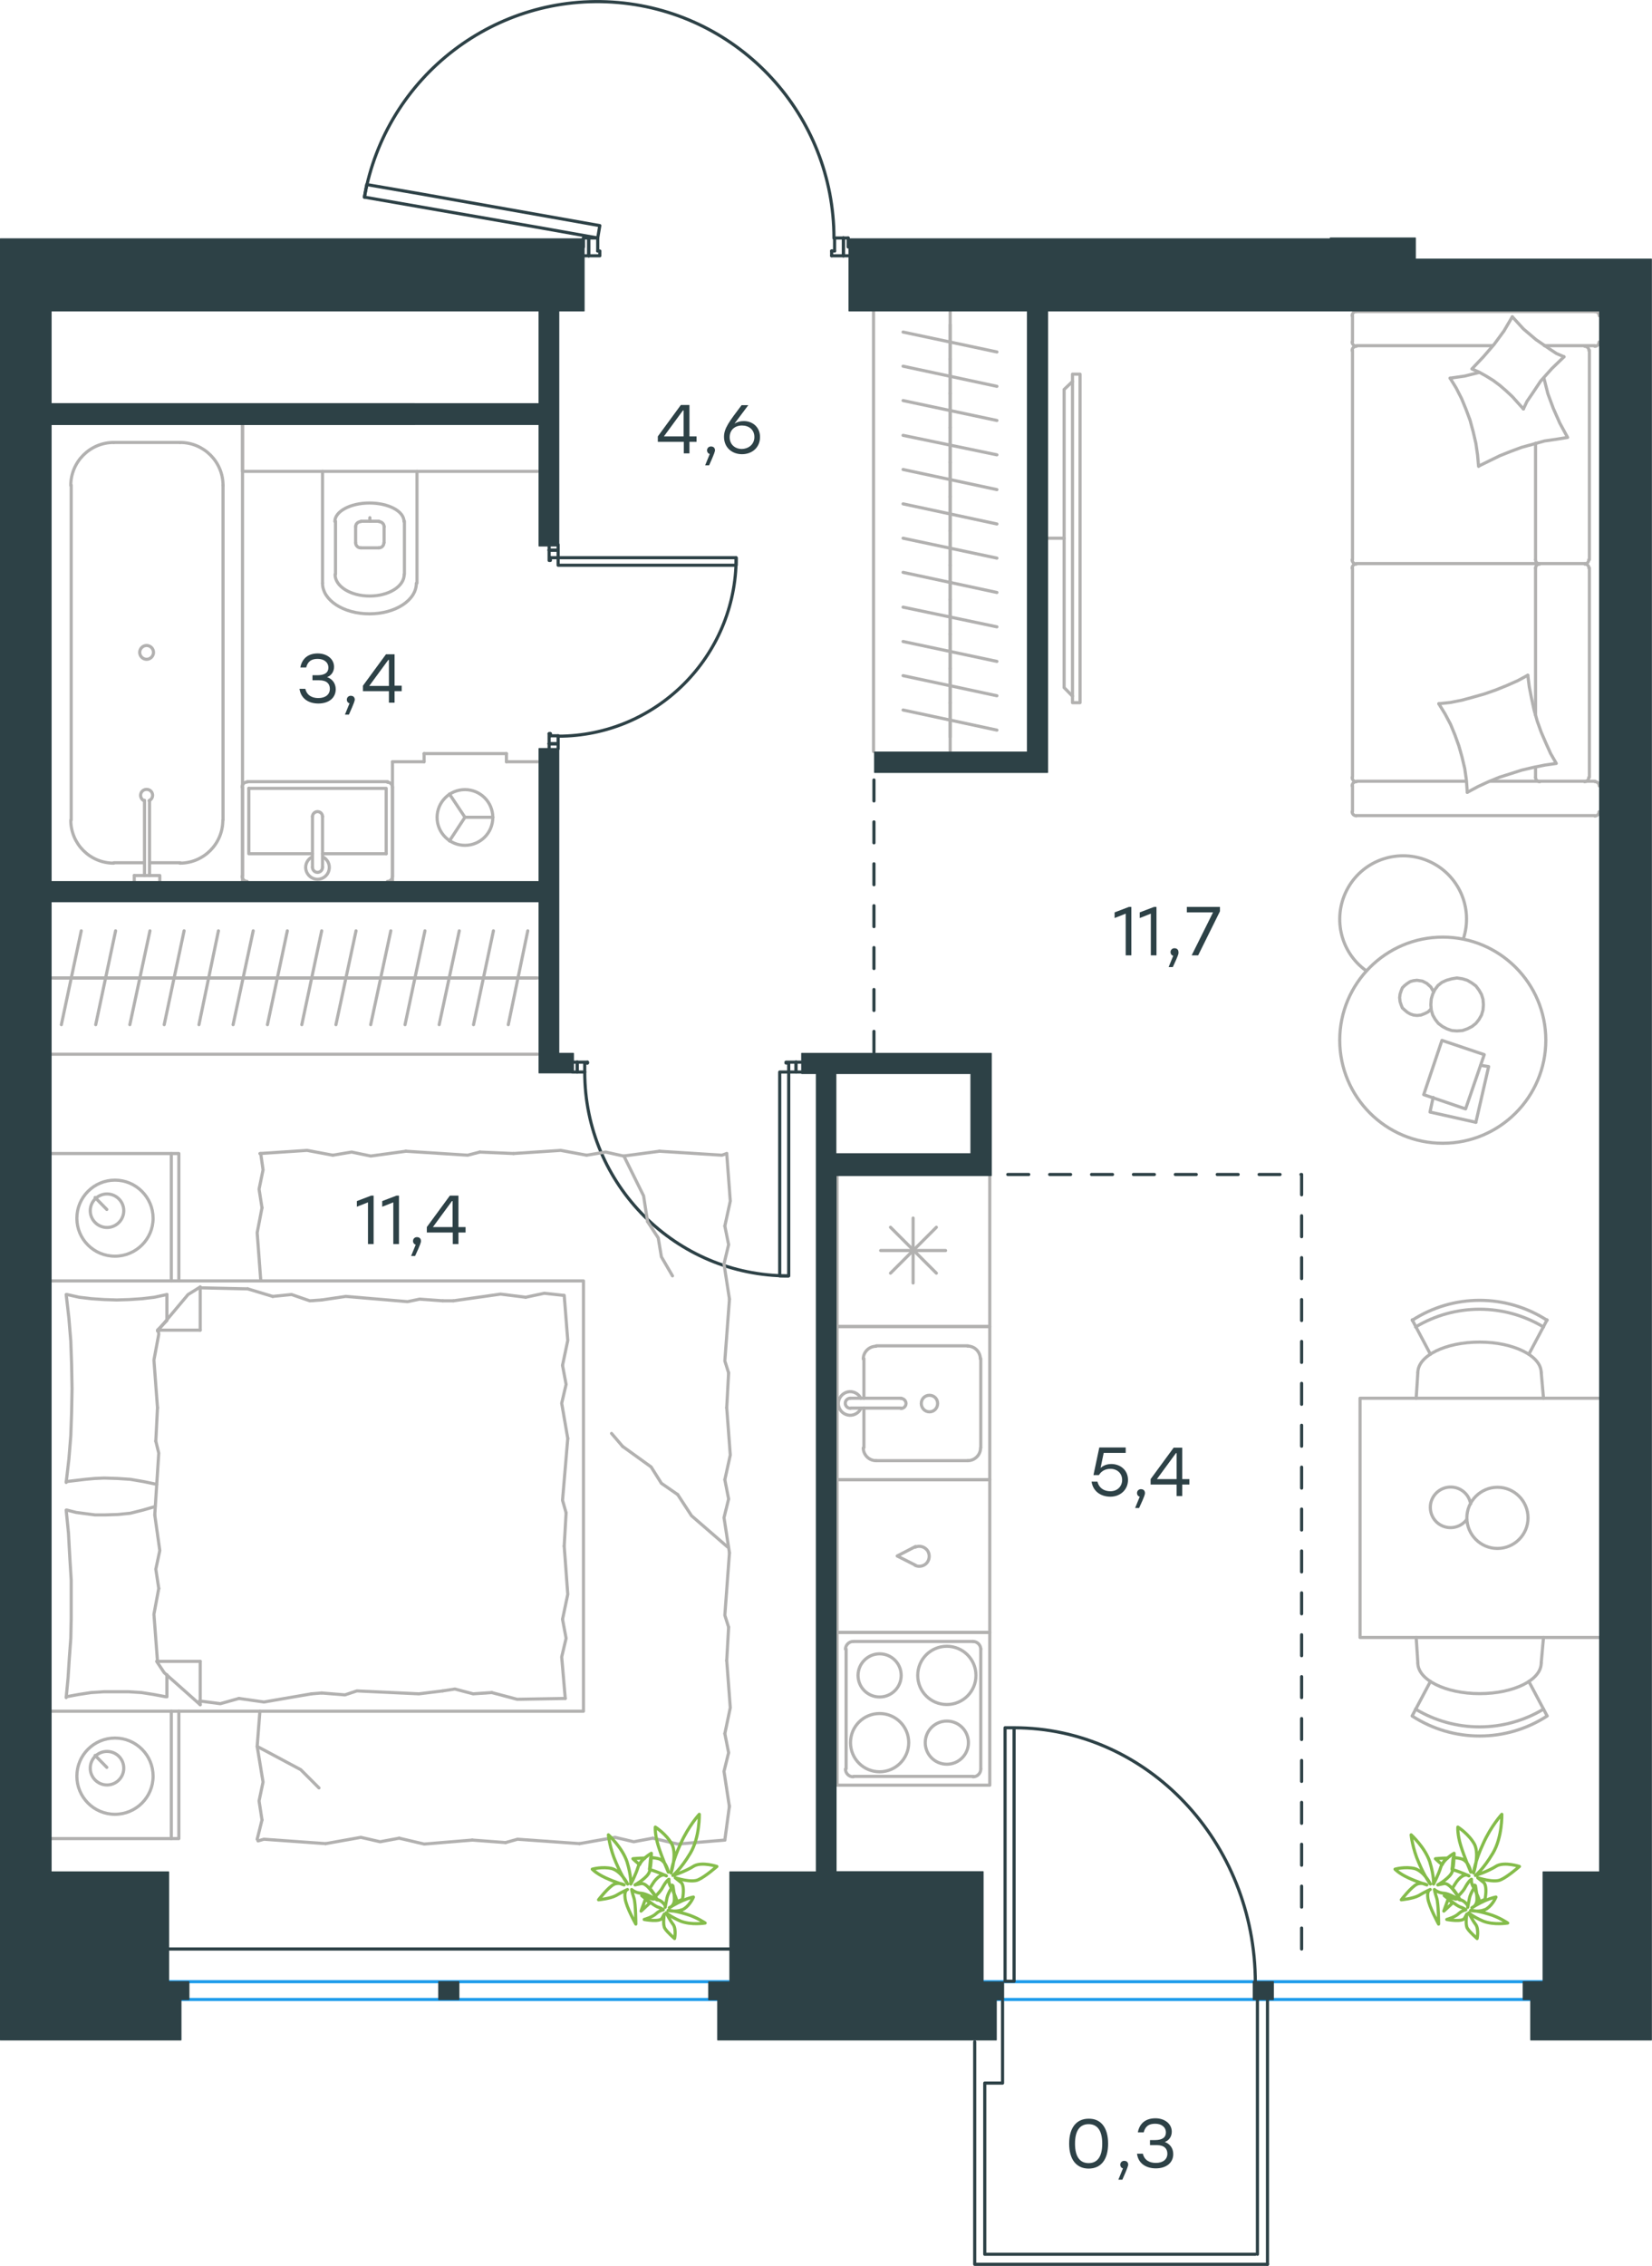 <?xml version="1.0" encoding="utf-8"?>
<!-- Generator: Adobe Illustrator 26.5.0, SVG Export Plug-In . SVG Version: 6.00 Build 0)  -->
<svg version="1.1" id="Слой_1" xmlns="http://www.w3.org/2000/svg" xmlns:xlink="http://www.w3.org/1999/xlink" x="0px" y="0px"
	 viewBox="0 0 788.8 1081.5" style="enable-background:new 0 0 788.8 1081.5;" xml:space="preserve">
<style type="text/css">
	.st0{fill:none;stroke:#2D4146;stroke-width:1.5;stroke-linecap:round;stroke-linejoin:round;stroke-miterlimit:22.926;}
	.st1{fill:none;stroke:#B2B1B0;stroke-width:1.5;stroke-linecap:round;stroke-linejoin:round;stroke-miterlimit:10;}
	.st2{fill:none;stroke:#1D9CEB;stroke-width:1.5;stroke-linecap:round;stroke-linejoin:round;stroke-miterlimit:22.926;}
	
		.st3{fill:none;stroke:#2D4146;stroke-width:1.5;stroke-linecap:round;stroke-linejoin:round;stroke-miterlimit:22.926;stroke-dasharray:10;}
	
		.st4{fill-rule:evenodd;clip-rule:evenodd;fill:#2D4146;stroke:#2D4146;stroke-width:0.5;stroke-linecap:round;stroke-linejoin:round;stroke-miterlimit:10;}
	.st5{fill:#2D4146;}
	.st6{fill:none;stroke:#84BC4A;stroke-width:1.5;stroke-linecap:round;stroke-linejoin:round;stroke-miterlimit:22.926;}
</style>
<line class="st0" x1="275.6" y1="511.7" x2="273.3" y2="511.7"/>
<polyline class="st0" points="382.5,511.7 380.1,511.7 376.6,511.7 "/>
<line class="st0" x1="279.2" y1="511.7" x2="275.6" y2="511.7"/>
<path class="st0" d="M279.2,511.8c0,53.7,43.5,97.2,97.2,97.2"/>
<line class="st0" x1="275.6" y1="507" x2="280.5" y2="507"/>
<line class="st0" x1="380.1" y1="507" x2="382.5" y2="507"/>
<line class="st0" x1="376.6" y1="511.7" x2="376.6" y2="507.4"/>
<polyline class="st0" points="380.1,507 375.3,507 375.3,507.4 376.6,507.4 "/>
<line class="st0" x1="279.2" y1="507.4" x2="280.5" y2="507.4"/>
<line class="st0" x1="273.3" y1="507" x2="275.6" y2="507"/>
<line class="st0" x1="279.2" y1="511.7" x2="279.2" y2="507.4"/>
<line class="st0" x1="280.5" y1="507.4" x2="280.5" y2="507"/>
<line class="st0" x1="380.1" y1="511.7" x2="380.1" y2="507"/>
<line class="st0" x1="275.6" y1="511.7" x2="275.6" y2="507"/>
<line class="st0" x1="380.1" y1="511.7" x2="380.1" y2="507"/>
<line class="st0" x1="275.6" y1="511.7" x2="275.6" y2="507"/>
<polygon class="st0" points="376.6,609 372.3,609 372.3,582.4 372.3,511.7 376.6,511.7 376.6,538.5 "/>
<line class="st0" x1="266.5" y1="355" x2="266.5" y2="357.4"/>
<polyline class="st0" points="266.5,260 266.5,262.6 266.5,266.2 "/>
<line class="st0" x1="266.5" y1="351.2" x2="266.5" y2="355"/>
<path class="st0" d="M266.4,351.4c47,0,85.1-38.1,85.1-85.1"/>
<line class="st0" x1="262.2" y1="355" x2="262.2" y2="350.2"/>
<line class="st0" x1="262.2" y1="262.6" x2="262.2" y2="260"/>
<line class="st0" x1="266.5" y1="266.2" x2="262.8" y2="266.2"/>
<polyline class="st0" points="262.2,262.6 262.2,267.5 262.8,267.5 262.8,266.2 "/>
<line class="st0" x1="262.8" y1="351.2" x2="262.8" y2="350.2"/>
<line class="st0" x1="262.2" y1="357.4" x2="262.2" y2="355"/>
<line class="st0" x1="266.5" y1="351.2" x2="262.8" y2="351.2"/>
<line class="st0" x1="262.8" y1="350.2" x2="262.2" y2="350.2"/>
<line class="st0" x1="266.5" y1="262.6" x2="262.2" y2="262.6"/>
<line class="st0" x1="266.5" y1="355" x2="262.2" y2="355"/>
<line class="st0" x1="266.5" y1="262.6" x2="262.2" y2="262.6"/>
<line class="st0" x1="266.5" y1="355" x2="262.2" y2="355"/>
<polygon class="st0" points="351.5,266.2 351.5,269.8 324.9,269.8 266.5,269.8 266.5,266.2 293.2,266.2 "/>
<line class="st0" x1="402.7" y1="113.6" x2="405" y2="113.6"/>
<polyline class="st0" points="278.6,113.6 281.1,113.6 285.4,113.6 "/>
<line class="st0" x1="398.5" y1="113.6" x2="402.7" y2="113.6"/>
<path class="st0" d="M398.2,113.7c0-58.6-44.7-107.4-103.1-112.5C236.8-3.9,184.2,36.4,174,94.1"/>
<line class="st0" x1="402.7" y1="122.1" x2="397.1" y2="122.1"/>
<line class="st0" x1="281.1" y1="122.1" x2="278.6" y2="122.1"/>
<line class="st0" x1="285.4" y1="113.6" x2="285.4" y2="119.8"/>
<polyline class="st0" points="281.1,122.1 286.4,122.1 286.4,119.8 285.4,119.8 "/>
<polyline class="st0" points="278.6,113.6 278.6,114.2 278.6,117.9 "/>
<line class="st0" x1="398.5" y1="119.8" x2="397.1" y2="119.8"/>
<line class="st0" x1="405" y1="122.1" x2="402.7" y2="122.1"/>
<polyline class="st0" points="405,113.6 405,114.2 405,117.9 "/>
<line class="st0" x1="398.5" y1="113.6" x2="398.5" y2="119.8"/>
<line class="st0" x1="397.1" y1="119.8" x2="397.1" y2="122.1"/>
<line class="st0" x1="281.1" y1="113.6" x2="281.1" y2="122.1"/>
<line class="st0" x1="402.7" y1="113.6" x2="402.7" y2="122.1"/>
<line class="st0" x1="281.1" y1="113.6" x2="281.1" y2="122.1"/>
<line class="st0" x1="402.7" y1="113.6" x2="402.7" y2="122.1"/>
<polygon class="st0" points="174,94.1 175.1,88.1 201.2,92.6 286.4,107.7 285.4,113.6 259,108.9 "/>
<line class="st1" x1="95.6" y1="614.7" x2="118.3" y2="615.2"/>
<polyline class="st1" points="297.9,551.8 307.3,570.8 309.2,583.1 "/>
<polyline class="st1" points="309.2,583.1 314.3,590.9 315.8,599.9 321.1,609 "/>
<polyline class="st1" points="122.8,833.6 143.6,844.7 152.3,853.4 "/>
<polyline class="st1" points="347.4,738.4 330.2,723.5 323.6,713.4 "/>
<line class="st1" x1="297.3" y1="690.4" x2="292" y2="684.2"/>
<polyline class="st1" points="323.6,713.4 315.8,708 310.9,700.2 297.3,690.4 "/>
<line class="st1" x1="122.8" y1="877.9" x2="125.1" y2="868.7"/>
<line class="st1" x1="122.8" y1="833.6" x2="124.1" y2="816.8"/>
<polyline class="st1" points="125.1,868.7 123.7,859.6 125.6,850.6 122.8,833.6 "/>
<polyline class="st1" points="225.5,878.3 202.5,880.2 190.6,877.4 "/>
<polyline class="st1" points="155.5,880 126,877.9 123.2,878.7 "/>
<polyline class="st1" points="190.6,877.4 181.5,879.1 172.3,877 155.5,880 "/>
<polyline class="st1" points="346.1,878.3 323.6,880.2 311.7,877.4 "/>
<polyline class="st1" points="276.7,880 247.1,877.9 241.4,879.5 "/>
<polyline class="st1" points="311.7,877.4 302.6,879.1 293.7,877 276.7,880 "/>
<line class="st1" x1="241.4" y1="879.5" x2="225.5" y2="878.3"/>
<polyline class="st1" points="347,792.6 348.7,815.1 346.1,827.5 "/>
<polyline class="st1" points="346.1,827.5 347.9,836.6 345.7,845.5 348.3,862.5 "/>
<line class="st1" x1="348.3" y1="861.9" x2="346.1" y2="878.3"/>
<polyline class="st1" points="347,671.9 348.7,694.5 346.1,706.3 "/>
<polyline class="st1" points="348.3,741.2 346.1,771 347.9,776.7 "/>
<polyline class="st1" points="346.1,706.3 347.9,715.5 345.7,724.4 348.3,741.2 "/>
<line class="st1" x1="347.9" y1="776.7" x2="347" y2="792.6"/>
<polyline class="st1" points="347,550.6 348.7,573.3 346.1,585.2 "/>
<polyline class="st1" points="348.3,620.1 346.1,649.6 347.9,655.3 "/>
<polyline class="st1" points="346.1,585.2 347.9,594.1 345.7,603.3 348.3,620.1 "/>
<line class="st1" x1="347.9" y1="655.3" x2="347" y2="671.9"/>
<polyline class="st1" points="245.2,550.6 267.7,549.1 280.1,551.4 "/>
<polyline class="st1" points="314.9,549.5 344.7,551.4 347,550.6 "/>
<polyline class="st1" points="280.1,551.4 289.2,549.9 297.7,551.8 314.9,549.5 "/>
<polyline class="st1" points="124.1,550.6 146.6,549.1 158.9,551.4 "/>
<polyline class="st1" points="193.8,549.5 223.3,551.4 229.1,549.9 "/>
<polyline class="st1" points="158.9,551.4 167.9,549.9 177,551.8 193.8,549.5 "/>
<line class="st1" x1="229.1" y1="549.9" x2="245.2" y2="550.6"/>
<polyline class="st1" points="124.5,611.1 122.8,588.4 125.1,576.5 "/>
<polyline class="st1" points="125.1,576.5 123.7,567.6 125.6,558.4 124.5,550.6 "/>
<polyline class="st1" points="75.2,671.9 73.5,649.2 75.8,636.9 75.6,634.9 "/>
<polyline class="st1" points="75.2,793 73.5,770.5 75.8,758.2 "/>
<polyline class="st1" points="73.9,723.1 75.8,693.6 74.4,687.9 "/>
<polyline class="st1" points="75.8,758.2 74.4,749 76.3,740.1 73.9,723.1 "/>
<line class="st1" x1="74.4" y1="687.9" x2="75.2" y2="671.9"/>
<polyline class="st1" points="79.7,617.9 73.7,619.2 67.8,619.9 61.8,620.3 55.8,620.5 49.7,620.3 43.7,619.9 37.8,619.2 32,617.9 
	"/>
<polyline class="st1" points="31.6,617.9 32.9,629.2 33.8,640.2 34.2,651.5 34.4,662.8 34.2,674 33.8,685.3 32.9,696.4 31.6,707.6 
	"/>
<polyline class="st1" points="148.7,808.5 126,812.4 114.1,810.7 "/>
<polyline class="st1" points="114.1,810.7 105.2,813.2 96,812 95.2,812 "/>
<line class="st1" x1="153.6" y1="808.1" x2="148.7" y2="808.5"/>
<polyline class="st1" points="211.4,807.1 200,808.5 170.4,807.1 164.7,809 153.6,808.1 "/>
<polyline class="st1" points="269.9,810.7 246.9,811.1 234.8,807.9 "/>
<polyline class="st1" points="234.8,807.9 225.9,808.5 217.2,806.2 211.4,807.1 "/>
<polyline class="st1" points="216.5,620.9 239,617.7 251,619.2 "/>
<polyline class="st1" points="251,619.2 259.9,617.3 269,618.3 "/>
<line class="st1" x1="211.4" y1="620.9" x2="216.5" y2="620.9"/>
<polyline class="st1" points="153.6,620.5 165.1,618.8 194.6,621.3 200.4,620.1 211.4,620.9 "/>
<line class="st1" x1="118.3" y1="615.2" x2="130.2" y2="618.8"/>
<polyline class="st1" points="130.2,618.8 139.2,617.9 147.9,620.9 153.6,620.5 "/>
<polyline class="st1" points="31.6,707.2 40.8,706.1 45.2,705.7 49.7,705.5 56.1,705.7 62.2,706.1 68.6,707.2 74.8,708.5 "/>
<polyline class="st1" points="31.6,809.9 37.6,808.8 43.5,807.9 49.5,807.5 55.4,807.5 61.4,807.5 67.6,807.9 73.3,808.8 
	79.2,809.9 "/>
<polyline class="st1" points="74.1,719.1 68.2,720.8 62.2,722.3 56.3,722.9 50.1,723.1 45.4,723.1 40.8,722.5 36.3,721.9 32,720.8 
	"/>
<polyline class="st1" points="31.6,720.8 32.7,731.8 33.3,742.9 34,754.2 34,765.4 34,772.6 33.8,782 33.1,791.5 32.5,800.9 
	31.6,810.3 "/>
<polyline class="st1" points="269.4,738 271.1,761 268.6,772.9 "/>
<polyline class="st1" points="268.6,772.9 270.3,782 268.2,790.9 269.9,810.7 "/>
<polyline class="st1" points="269.4,618.3 271.1,639.8 268.6,651.7 "/>
<polyline class="st1" points="271.1,686.6 268.6,716.1 270.3,722.1 "/>
<polyline class="st1" points="268.6,651.7 270.3,660.8 268.2,669.8 271.1,686.6 "/>
<line class="st1" x1="270.3" y1="722.1" x2="269.4" y2="738"/>
<line class="st1" x1="95.6" y1="813.7" x2="95.6" y2="793"/>
<polyline class="st1" points="75.2,635.3 89.8,617.9 95.6,614.3 "/>
<line class="st1" x1="75.2" y1="793" x2="95.6" y2="793"/>
<line class="st1" x1="79.7" y1="617.9" x2="79.7" y2="630"/>
<polyline class="st1" points="95.6,813.7 78.4,798.4 74.8,793 "/>
<line class="st1" x1="95.6" y1="614.3" x2="95.6" y2="634.9"/>
<polyline class="st1" points="79.7,630.3 75.2,634.9 95.6,634.9 "/>
<line class="st1" x1="79.7" y1="799.4" x2="79.7" y2="809.9"/>
<line class="st1" x1="51" y1="577.3" x2="45.4" y2="571.6"/>
<path class="st1" d="M51.1,569.9c-4.4,0-8,3.6-8,8c0,4.4,3.6,8,8,8c4.4,0,8-3.6,8-8C59.1,573.5,55.5,569.9,51.1,569.9"/>
<path class="st1" d="M54.9,563.3c-10,0-18.2,8.1-18.2,18.2c0,10,8.1,18.1,18.2,18.1c10,0,18.2-8.1,18.2-18.1
	C73.1,571.5,64.9,563.3,54.9,563.3"/>
<line class="st1" x1="51" y1="843.6" x2="45.4" y2="837.9"/>
<path class="st1" d="M51.1,836c-4.4,0-8,3.5-8,8c0,4.4,3.6,8,8,8c4.4,0,8-3.6,8-8C59.1,839.5,55.5,836,51.1,836"/>
<path class="st1" d="M54.9,829.6c-10,0-18.2,8.1-18.2,18.2c0,10,8.1,18.2,18.2,18.2c10,0,18.2-8.1,18.2-18.2
	C73.1,837.7,64.9,829.6,54.9,829.6"/>
<line class="st1" x1="81.8" y1="611.4" x2="81.8" y2="550.6"/>
<line class="st1" x1="81.8" y1="877.6" x2="81.8" y2="816.8"/>
<polyline class="st1" points="24.6,550.6 85.4,550.6 85.4,611.4 "/>
<polyline class="st1" points="24.6,877.6 85.4,877.6 85.4,816.8 "/>
<polyline class="st1" points="24.6,611.4 278.6,611.4 278.6,816.8 24.6,816.8 "/>
<g>
	<line class="st1" x1="412.5" y1="648.5" x2="412.5" y2="667.4"/>
	<path class="st1" d="M443.8,666c-2.2,0-3.9,1.7-3.9,3.9c0,2.2,1.7,4,3.9,4c2.2,0,3.9-1.8,3.9-4C447.7,667.7,446,666,443.8,666"/>
	<path class="st1" d="M430.2,672.3c1.3,0,2.4-1.1,2.4-2.4c0-1.3-1.1-2.4-2.4-2.4"/>
	<line class="st1" x1="406.1" y1="667.4" x2="430.3" y2="667.4"/>
	<path class="st1" d="M406,667.4c-1.3,0-2.4,1.1-2.4,2.4c0,1.3,1.1,2.4,2.4,2.4"/>
	<line class="st1" x1="406.1" y1="672.1" x2="430.3" y2="672.1"/>
	<path class="st1" d="M411,667.4c-1.1-2.3-3.8-3.6-6.3-3c-2.5,0.6-4.4,2.9-4.4,5.5c0,2.6,1.8,4.9,4.4,5.5c2.5,0.6,5.2-0.7,6.3-3"/>
	<path class="st1" d="M418.3,642.6c-3.3,0-6.1,2.7-6.1,6.1"/>
	<path class="st1" d="M412.2,691.1c0,3.3,2.7,6.1,6.1,6.1"/>
	<path class="st1" d="M468.1,648.6c0-3.3-2.7-6.1-6.1-6.1"/>
	<path class="st1" d="M462.1,697.2c3.3,0,6.1-2.7,6.1-6.1"/>
	<line class="st1" x1="418.4" y1="642.4" x2="462.2" y2="642.4"/>
	<line class="st1" x1="468.3" y1="648.5" x2="468.3" y2="691"/>
	<line class="st1" x1="462.2" y1="697.2" x2="418.4" y2="697.2"/>
	<line class="st1" x1="412.5" y1="691" x2="412.5" y2="672.1"/>
	<rect x="399.7" y="633.2" class="st1" width="72.9" height="73.1"/>
	<line class="st1" x1="447.1" y1="607.7" x2="425.2" y2="585.8"/>
	<line class="st1" x1="447.1" y1="585.8" x2="425.2" y2="607.7"/>
	<line class="st1" x1="436" y1="612.4" x2="436" y2="581.4"/>
	<line class="st1" x1="451.5" y1="596.9" x2="420.5" y2="596.9"/>
	<line class="st1" x1="399.7" y1="633.2" x2="399.7" y2="560.3"/>
	<polyline class="st1" points="470,560.3 472.6,560.3 472.6,633.2 399.7,633.2 	"/>
	<path class="st1" d="M438.2,799.7c0,7.7,6.2,13.9,13.9,13.9c7.7,0,13.9-6.2,13.9-13.9c0-7.7-6.2-13.9-13.9-13.9
		C444.4,785.8,438.2,792,438.2,799.7"/>
	<path class="st1" d="M409.7,799.7c0,5.7,4.6,10.3,10.3,10.3c5.7,0,10.3-4.6,10.3-10.3c0-5.7-4.6-10.3-10.3-10.3
		C414.3,789.4,409.7,794.1,409.7,799.7"/>
	<path class="st1" d="M406.1,831.8c0,7.7,6.2,13.9,13.9,13.9c7.7,0,13.9-6.3,13.9-13.9c0-7.7-6.2-13.9-13.9-13.9
		C412.3,817.9,406.1,824.1,406.1,831.8"/>
	<path class="st1" d="M441.8,831.8c0,5.7,4.6,10.3,10.3,10.3c5.7,0,10.3-4.6,10.3-10.3c0-5.7-4.6-10.3-10.3-10.3
		C446.4,821.5,441.8,826.1,441.8,831.8"/>
	<path class="st1" d="M407.4,783.5c-2,0-3.7,1.7-3.7,3.7"/>
	<path class="st1" d="M468.3,787.2c0-2-1.7-3.7-3.7-3.7"/>
	<path class="st1" d="M403.7,844.4c0,2.1,1.7,3.7,3.7,3.7"/>
	<path class="st1" d="M464.6,848.1c2.1,0,3.7-1.7,3.7-3.7"/>
	<line class="st1" x1="407.6" y1="783.5" x2="464.7" y2="783.5"/>
	<line class="st1" x1="404" y1="844.3" x2="404" y2="787.1"/>
	<line class="st1" x1="464.7" y1="847.9" x2="407.6" y2="847.9"/>
	<line class="st1" x1="468.3" y1="787.1" x2="468.3" y2="844.3"/>
	<rect x="399.7" y="779.2" class="st1" width="72.9" height="72.9"/>
	<path class="st1" d="M437,747.2c2,0.9,4.4,0.3,5.7-1.4c1.3-1.7,1.3-4.2,0-5.9c-1.4-1.7-3.7-2.3-5.7-1.4"/>
	<polyline class="st1" points="437.1,738.2 428.4,742.7 437.1,747.1 	"/>
	<rect x="399.7" y="706.3" class="st1" width="72.9" height="72.9"/>
</g>
<path class="st1" d="M737,633.4c-18.8-11.3-42.3-11.3-61.1,0"/>
<path class="st1" d="M738.7,630.2c-19.6-12.7-44.8-12.7-64.4,0"/>
<line class="st1" x1="730" y1="646.4" x2="738.7" y2="630"/>
<line class="st1" x1="683" y1="646.4" x2="674.3" y2="630"/>
<line class="st1" x1="677" y1="655.1" x2="676.2" y2="667.4"/>
<line class="st1" x1="735.9" y1="655.1" x2="737" y2="667.4"/>
<path class="st1" d="M735.9,655.2c0-8-13.2-14.6-29.4-14.6c-16.3,0-29.5,6.5-29.5,14.6"/>
<path class="st1" d="M675.9,815.8c18.8,11.3,42.3,11.3,61.1,0"/>
<path class="st1" d="M674.3,819.1c19.6,12.7,44.8,12.7,64.4,0"/>
<line class="st1" x1="730" y1="802.6" x2="738.7" y2="819"/>
<line class="st1" x1="683" y1="802.6" x2="674.3" y2="819"/>
<line class="st1" x1="677" y1="793.7" x2="676.2" y2="781.6"/>
<line class="st1" x1="735.9" y1="793.7" x2="737" y2="781.6"/>
<path class="st1" d="M677,793.8c0,8,13.2,14.6,29.5,14.6c16.3,0,29.4-6.5,29.4-14.6"/>
<path class="st1" d="M702.2,717.8c-0.8-4.6-4.7-7.9-9.3-8c-4.6-0.1-8.6,3-9.7,7.5c-1,4.5,1.2,9.1,5.4,11c4.2,1.9,9.1,0.6,11.8-3.1"
	/>
<path class="st1" d="M700.4,724.5c0,8,6.5,14.6,14.6,14.6c8,0,14.6-6.5,14.6-14.6c0-8-6.5-14.6-14.6-14.6
	C707,709.9,700.4,716.5,700.4,724.5"/>
<polyline class="st1" points="763.6,781.6 649.4,781.6 649.4,667.4 763.6,667.4 "/>
<line class="st1" x1="25.9" y1="466.8" x2="42.3" y2="466.8"/>
<line class="st1" x1="38.8" y1="444.3" x2="29.3" y2="489.1"/>
<line class="st1" x1="42.3" y1="466.8" x2="58.6" y2="466.8"/>
<line class="st1" x1="55.2" y1="444.3" x2="45.7" y2="489.1"/>
<line class="st1" x1="58.6" y1="466.8" x2="75" y2="466.8"/>
<line class="st1" x1="71.6" y1="444.3" x2="62" y2="489.1"/>
<line class="st1" x1="75" y1="466.8" x2="91.4" y2="466.8"/>
<line class="st1" x1="87.9" y1="444.3" x2="78.4" y2="489.1"/>
<line class="st1" x1="91.4" y1="466.8" x2="107.9" y2="466.8"/>
<line class="st1" x1="104.3" y1="444.3" x2="95" y2="489.1"/>
<line class="st1" x1="107.9" y1="466.8" x2="124.3" y2="466.8"/>
<line class="st1" x1="120.9" y1="444.3" x2="111.3" y2="489.1"/>
<line class="st1" x1="124.3" y1="466.8" x2="140.7" y2="466.8"/>
<line class="st1" x1="137.2" y1="444.3" x2="127.7" y2="489.1"/>
<line class="st1" x1="140.7" y1="466.8" x2="157" y2="466.8"/>
<line class="st1" x1="153.6" y1="444.3" x2="144.1" y2="489.1"/>
<line class="st1" x1="24.6" y1="466.8" x2="256.7" y2="466.8"/>
<line class="st1" x1="157" y1="466.8" x2="173.6" y2="466.8"/>
<line class="st1" x1="170" y1="444.3" x2="160.4" y2="489.1"/>
<line class="st1" x1="173.6" y1="466.8" x2="190" y2="466.8"/>
<line class="st1" x1="186.6" y1="444.3" x2="177" y2="489.1"/>
<line class="st1" x1="190" y1="466.8" x2="206.3" y2="466.8"/>
<line class="st1" x1="202.9" y1="444.3" x2="193.4" y2="489.1"/>
<line class="st1" x1="206.3" y1="466.8" x2="222.7" y2="466.8"/>
<line class="st1" x1="219.3" y1="444.3" x2="209.7" y2="489.1"/>
<line class="st1" x1="222.7" y1="466.8" x2="239" y2="466.8"/>
<line class="st1" x1="235.6" y1="444.3" x2="226.1" y2="489.1"/>
<line class="st1" x1="239" y1="466.8" x2="255.6" y2="466.8"/>
<line class="st1" x1="252" y1="444.3" x2="242.7" y2="489.1"/>
<line class="st1" x1="256.7" y1="503.2" x2="24.6" y2="503.2"/>
<line class="st1" x1="154" y1="407.5" x2="184.4" y2="407.5"/>
<polyline class="st1" points="149.2,407.5 118.8,407.5 118.8,376.3 "/>
<polyline class="st1" points="118.8,376.3 184.4,376.3 184.4,407.5 "/>
<path class="st1" d="M187.4,375.8c0-1.4-1.1-2.4-2.4-2.4"/>
<path class="st1" d="M118,373.3c-1.4,0-2.4,1.1-2.4,2.4"/>
<path class="st1" d="M185,420.7c1.3,0,2.4-1.1,2.4-2.4"/>
<path class="st1" d="M115.6,418.3c0,1.3,1.1,2.4,2.4,2.4"/>
<path class="st1" d="M154,389.8c0-1.4-1.1-2.4-2.4-2.4c-1.3,0-2.4,1.1-2.4,2.4"/>
<line class="st1" x1="154" y1="413.9" x2="154" y2="389.7"/>
<path class="st1" d="M149.2,414c0,1.3,1.1,2.4,2.4,2.4c1.3,0,2.4-1.1,2.4-2.4"/>
<line class="st1" x1="149.2" y1="413.9" x2="149.2" y2="389.7"/>
<path class="st1" d="M149.1,409c-2.3,1.1-3.6,3.7-3,6.3c0.6,2.5,2.9,4.4,5.5,4.4s4.9-1.8,5.5-4.4c0.6-2.6-0.7-5.2-3-6.3"/>
<line class="st1" x1="187.4" y1="418.2" x2="187.4" y2="375.7"/>
<line class="st1" x1="185.1" y1="373.1" x2="118.1" y2="373.1"/>
<line class="st1" x1="115.8" y1="375.7" x2="115.8" y2="418.2"/>
<line class="st1" x1="202.5" y1="363.6" x2="202.5" y2="359.7"/>
<line class="st1" x1="241.8" y1="363.6" x2="241.8" y2="359.7"/>
<line class="st1" x1="187.4" y1="363.6" x2="202.5" y2="363.6"/>
<line class="st1" x1="256.7" y1="363.6" x2="241.8" y2="363.6"/>
<polyline class="st1" points="214.6,401.4 222,390.1 214.6,379 "/>
<line class="st1" x1="222" y1="390.1" x2="235.4" y2="390.1"/>
<path class="st1" d="M208.7,390.2c0,7.3,6,13.3,13.3,13.3c7.3,0,13.3-5.9,13.3-13.3c0-7.4-6-13.3-13.3-13.3
	C214.6,376.9,208.7,382.9,208.7,390.2"/>
<line class="st1" x1="187.4" y1="420.5" x2="187.4" y2="363.6"/>
<line class="st1" x1="202.5" y1="359.7" x2="241.8" y2="359.7"/>
<line class="st1" x1="176.6" y1="248.8" x2="176.6" y2="247.1"/>
<path class="st1" d="M169.8,259.1c0,1.3,1.1,2.4,2.4,2.4"/>
<path class="st1" d="M180.9,261.5c1.4,0,2.4-1.1,2.4-2.4"/>
<path class="st1" d="M172.2,249c-1.3,0-2.4,1.1-2.4,2.4"/>
<path class="st1" d="M183.4,251.4c0-1.3-1.1-2.4-2.4-2.4"/>
<line class="st1" x1="169.8" y1="251.3" x2="169.8" y2="259"/>
<line class="st1" x1="172.3" y1="261.5" x2="181" y2="261.5"/>
<line class="st1" x1="183.4" y1="259" x2="183.4" y2="251.3"/>
<line class="st1" x1="181" y1="248.8" x2="172.3" y2="248.8"/>
<path class="st1" d="M192.9,248.9c0-4.9-7.4-8.8-16.5-8.8s-16.5,4-16.5,8.8"/>
<line class="st1" x1="160.2" y1="274.1" x2="160.2" y2="248.8"/>
<path class="st1" d="M160,274.2c0,5.7,7.4,10.3,16.5,10.3s16.5-4.6,16.5-10.3"/>
<line class="st1" x1="193.1" y1="274.1" x2="193.1" y2="248.8"/>
<path class="st1" d="M154,278.4c0,8.1,10,14.6,22.4,14.6c12.4,0,22.4-6.5,22.4-14.6"/>
<line class="st1" x1="154" y1="278.3" x2="154" y2="225"/>
<line class="st1" x1="199.1" y1="278.3" x2="199.1" y2="225"/>
<polyline class="st1" points="115.8,201.8 115.8,225 256.7,225 "/>
<line class="st1" x1="86" y1="411.8" x2="71.4" y2="411.8"/>
<path class="st1" d="M71.2,382.2c1.2-0.6,1.9-1.9,1.6-3.2c-0.3-1.3-1.4-2.2-2.8-2.2c-1.4,0-2.5,0.9-2.8,2.2
	c-0.3,1.3,0.4,2.7,1.6,3.2"/>
<line class="st1" x1="71.4" y1="417.9" x2="71.4" y2="382"/>
<line class="st1" x1="69" y1="417.9" x2="69" y2="382"/>
<line class="st1" x1="64.1" y1="417.9" x2="64.1" y2="420.5"/>
<polyline class="st1" points="64.1,417.9 76.3,417.9 76.3,420.5 "/>
<path class="st1" d="M70,314.7c1.8,0,3.3-1.5,3.3-3.3c0-1.8-1.5-3.3-3.3-3.3c-1.8,0-3.3,1.5-3.3,3.3C66.7,313.2,68.2,314.7,70,314.7
	"/>
<path class="st1" d="M85.9,412c11.3,0,20.5-9.2,20.5-20.5"/>
<path class="st1" d="M33.8,391.5c0,11.3,9.2,20.5,20.5,20.5"/>
<path class="st1" d="M106.5,231.7c0-11.3-9.2-20.5-20.5-20.5"/>
<path class="st1" d="M54.3,211.2c-11.3,0-20.5,9.2-20.5,20.5"/>
<line class="st1" x1="54.4" y1="411.8" x2="69" y2="411.8"/>
<line class="st1" x1="106.5" y1="391.4" x2="106.5" y2="231.6"/>
<line class="st1" x1="86" y1="211.2" x2="54.4" y2="211.2"/>
<line class="st1" x1="34" y1="231.6" x2="34" y2="391.4"/>
<line class="st1" x1="115.8" y1="420.5" x2="115.8" y2="201.8"/>
<line class="st1" x1="453.7" y1="155" x2="453.7" y2="171.4"/>
<line class="st1" x1="476" y1="168" x2="431.2" y2="158.5"/>
<line class="st1" x1="453.7" y1="171.4" x2="453.7" y2="187.8"/>
<line class="st1" x1="476" y1="184.4" x2="431.2" y2="174.8"/>
<line class="st1" x1="453.7" y1="187.8" x2="453.7" y2="204.1"/>
<line class="st1" x1="476" y1="200.7" x2="431.2" y2="191.2"/>
<line class="st1" x1="453.7" y1="204.1" x2="453.7" y2="220.7"/>
<line class="st1" x1="476" y1="217.1" x2="431.2" y2="207.8"/>
<line class="st1" x1="453.7" y1="220.7" x2="453.7" y2="237.1"/>
<line class="st1" x1="476" y1="233.7" x2="431.2" y2="224.1"/>
<line class="st1" x1="453.7" y1="237.1" x2="453.7" y2="253.4"/>
<line class="st1" x1="476" y1="250.1" x2="431.2" y2="240.5"/>
<line class="st1" x1="453.7" y1="148.2" x2="453.7" y2="358.7"/>
<line class="st1" x1="453.7" y1="253.4" x2="453.7" y2="269.8"/>
<line class="st1" x1="476" y1="266.4" x2="431.2" y2="256.9"/>
<line class="st1" x1="453.7" y1="269.8" x2="453.7" y2="286.2"/>
<line class="st1" x1="476" y1="282.8" x2="431.2" y2="273.2"/>
<line class="st1" x1="453.7" y1="286.2" x2="453.7" y2="302.7"/>
<line class="st1" x1="476" y1="299.2" x2="431.2" y2="289.8"/>
<line class="st1" x1="453.7" y1="302.7" x2="453.7" y2="319.1"/>
<line class="st1" x1="476" y1="315.7" x2="431.2" y2="306.2"/>
<line class="st1" x1="453.7" y1="319.1" x2="453.7" y2="335.5"/>
<line class="st1" x1="476" y1="332.1" x2="431.2" y2="322.5"/>
<line class="st1" x1="453.7" y1="335.5" x2="453.7" y2="351.8"/>
<line class="st1" x1="476" y1="348.5" x2="431.2" y2="338.9"/>
<line class="st1" x1="417.1" y1="358.7" x2="417.1" y2="148.2"/>
<line class="st1" x1="711.5" y1="372.9" x2="761.6" y2="372.9"/>
<line class="st1" x1="733.2" y1="271.1" x2="733.2" y2="341.4"/>
<line class="st1" x1="737.4" y1="165" x2="761.6" y2="165"/>
<polyline class="st1" points="746.8,170.3 743.1,168.7 739.8,166.5 733.4,162.1 727.4,157 722.1,151.2 "/>
<polyline class="st1" points="706.2,177.8 699.4,179.5 692.4,180.5 "/>
<polyline class="st1" points="727.4,195.2 729.1,191.6 731.3,188.4 735.7,181.8 741,175.9 746.8,170.3 "/>
<polyline class="st1" points="700.6,378.2 705.8,375.4 710.8,373.1 715.9,371 721.3,369.3 726.6,367.6 732.1,366.3 737.6,365.2 
	743.1,364.4 740.4,359.7 738.1,354.6 735.9,349.5 734,344.2 732.5,338.9 731.3,333.4 730.2,327.8 729.5,322.3 "/>
<polyline class="st1" points="692.4,180.5 695.3,185.2 697.9,190.3 700,195.4 701.9,200.5 703.4,206 704.7,211.6 705.5,217.1 
	706,222.6 "/>
<polyline class="st1" points="706.2,222.4 711.3,219.9 716.2,217.5 721.5,215.4 726.6,213.5 732.1,212 737.4,210.5 742.9,209.7 
	748.5,208.8 744.8,202 741.7,195 739.1,188 737.2,180.5 "/>
<polyline class="st1" points="687,335.9 690,340.8 692.6,345.7 694.7,350.8 696.6,356.1 698.1,361.4 699.4,366.9 700.2,372.5 
	700.6,378.2 "/>
<polyline class="st1" points="722.1,151.2 718.1,158 713.4,164.4 708.3,170.3 702.8,176.1 706.2,177.6 709.6,179.5 713,181.6 
	716.2,184 719.1,186.5 722.1,189.3 724.7,192.2 727.4,195.2 "/>
<polyline class="st1" points="729.5,322.3 724.7,324.9 719.5,327.2 714.3,329.3 708.9,331.2 703.6,332.7 698.1,334.2 692.6,335.3 
	687,335.9 "/>
<path class="st1" d="M733.2,267.2c0,1.1,0.9,2,2,2"/>
<line class="st1" x1="733.2" y1="267.1" x2="733.2" y2="211.6"/>
<path class="st1" d="M733.2,371.1c0,1.1,0.9,2,2,2"/>
<path class="st1" d="M735.2,269.2c-1.1,0-2,0.9-2,2"/>
<line class="st1" x1="733.2" y1="366.1" x2="733.2" y2="371"/>
<path class="st1" d="M758.7,167.3c0-1.1-0.9-2-2-2"/>
<path class="st1" d="M647.6,165.3c-1.1,0-2,0.9-2,2"/>
<path class="st1" d="M756.6,269.2c1.1,0,2-0.9,2-2"/>
<path class="st1" d="M645.6,267.2c0,1.1,0.9,2,2,2"/>
<line class="st1" x1="758.9" y1="267.1" x2="758.9" y2="167.2"/>
<line class="st1" x1="645.8" y1="167.2" x2="645.8" y2="267.1"/>
<path class="st1" d="M756.6,373.1c1.1,0,2-0.9,2-2"/>
<path class="st1" d="M645.6,371.1c0,1.1,0.9,2,2,2"/>
<path class="st1" d="M763.6,375.1c0-1.1-0.9-2-2-2"/>
<path class="st1" d="M758.7,271.2c0-1.1-0.9-2-2-2"/>
<path class="st1" d="M647.6,269.2c-1.1,0-2,0.9-2,2"/>
<path class="st1" d="M647.6,148.7c-1.1,0-2,0.9-2,2"/>
<path class="st1" d="M645.6,163.2c0,1.1,0.9,2,2,2"/>
<path class="st1" d="M763.6,150.7c0-1.1-0.9-2-2-2"/>
<path class="st1" d="M761.5,165.3c1.1,0,2-0.9,2-2"/>
<path class="st1" d="M761.5,389.5c1.1,0,2-0.9,2-2"/>
<path class="st1" d="M647.6,373.1c-1.1,0-2,0.9-2,2"/>
<path class="st1" d="M645.6,387.4c0,1.1,0.9,2,2,2"/>
<line class="st1" x1="758.9" y1="271.1" x2="758.9" y2="371"/>
<line class="st1" x1="647.7" y1="269" x2="756.8" y2="269"/>
<line class="st1" x1="645.8" y1="371" x2="645.8" y2="271.1"/>
<line class="st1" x1="761.6" y1="148.7" x2="647.7" y2="148.7"/>
<line class="st1" x1="645.8" y1="150.6" x2="645.8" y2="163.1"/>
<line class="st1" x1="647.7" y1="165" x2="712.7" y2="165"/>
<line class="st1" x1="700" y1="372.9" x2="647.7" y2="372.9"/>
<line class="st1" x1="645.8" y1="375" x2="645.8" y2="387.3"/>
<line class="st1" x1="647.7" y1="389.3" x2="761.6" y2="389.3"/>
<line class="st1" x1="508.1" y1="256.9" x2="499.8" y2="256.9"/>
<polyline class="st1" points="512.1,332.3 508.1,328.2 508.1,185.9 512.1,182.1 "/>
<rect x="512.1" y="178.6" class="st1" width="3.6" height="156.8"/>
<polyline class="st1" points="683.2,481.7 681.9,483 680.3,483.8 678.5,484.5 676.6,484.7 674.9,484.5 673.4,484 672,483.2 
	670.7,482.1 669.6,481.1 669,479.6 668.5,478.1 668.3,476.2 668.5,474.5 669,473 669.6,471.5 670.7,470.4 672,469.4 673.4,468.5 
	674.9,468.1 676.6,467.9 679.2,468.3 681.3,469.4 683.2,471.1 684.5,473.4 "/>
<polygon class="st1" points="683.2,479.6 683.4,482.1 684.1,484.5 685.3,486.6 686.8,488.5 688.8,490 690.9,491.1 693.2,491.9 
	695.7,492.1 698.3,491.9 700.6,491.1 702.8,490 704.7,488.5 706.2,486.6 707.4,484.5 708.1,482.1 708.3,479.6 708.1,477 
	707.4,474.7 706.2,472.6 704.7,470.6 702.8,469.2 700.6,467.9 698.3,467.2 695.7,466.8 693.2,467.2 690.7,467.9 688.5,468.9 
	686.6,470.4 685.1,472.4 684.1,474.5 683.4,476.8 "/>
<polygon class="st1" points="679.8,522.5 688.5,496.6 708.7,503.4 699.8,529.3 "/>
<polyline class="st1" points="707,508.5 710.8,509.1 704.7,535.7 "/>
<polyline class="st1" points="704.7,535.7 682.8,530.8 684.3,523.8 "/>
<path class="st1" d="M698.7,448.2c4.9-14.8-2.2-30.8-16.4-37.1c-14.2-6.3-30.9-0.9-38.6,12.6c-7.7,13.5-4,30.7,8.7,39.7"/>
<path class="st1" d="M688.9,447.3c-27.2,0-49.2,22.1-49.2,49.2c0,27.1,22,49.2,49.2,49.2c27.2,0,49.2-22.1,49.2-49.2
	C738.1,469.3,716,447.3,688.9,447.3"/>
<line class="st2" x1="737.1" y1="954.4" x2="469.6" y2="954.4"/>
<line class="st2" x1="737" y1="945.9" x2="469.6" y2="945.9"/>
<line class="st2" x1="348.1" y1="954.4" x2="80.6" y2="954.4"/>
<line class="st2" x1="348" y1="945.9" x2="80.6" y2="945.9"/>
<line class="st3" x1="417.3" y1="502.3" x2="417.3" y2="368.5"/>
<polyline class="st3" points="621.5,930.3 621.5,560.6 473.2,560.6 "/>
<path class="st4" d="M469.6,954.3h-0.2v-60.9h-70.2V561.1h64.5h9.6v-10.4v-38.3v-9.6h-9.6h-80.9v9.6h7v381.1h-41.3v60.9h-0.5v-8.4
	h-9.6v8.5h4.3v12.9v6.3h133v-6.3v-12.9h3.5v-8.5h-9.6V954.3z M463.6,512.4v38.3h-64.5v-38.3H463.6z"/>
<rect x="598.4" y="945.9" class="st4" width="9.6" height="8.5"/>
<rect x="209.5" y="945.9" class="st4" width="9.6" height="8.5"/>
<polygon class="st4" points="266.8,357.3 257.4,357.3 257.4,420.8 24.7,420.8 24.7,430.4 257.4,430.4 257.4,502.8 257.4,506.3 
	257.4,512.1 273.8,512.1 273.8,502.8 266.8,502.8 "/>
<g>
	<path class="st5" d="M332.6,210.9h-3.4v5.5h-2.7v-5.5h-12.4v-2.6l11-15h4.1v15h3.4V210.9z M326.4,208.3v-12.4h-0.3l-9.1,12.4
		L326.4,208.3z"/>
	<path class="st5" d="M338.6,222.1h-1.9l2.2-5.4c-0.8-0.2-1.3-0.9-1.3-1.7c0-1.1,0.8-1.9,1.9-1.9c0.8,0,1.9,0.4,1.9,1.9
		C341.3,215.6,341.2,216.3,338.6,222.1z"/>
	<path class="st5" d="M362.9,208.6c0,5-3.8,8.2-8.6,8.2c-4.7,0-8.6-3.1-8.6-8.3c0-4,2.4-7.2,8.4-15.1h3.2l-6.6,8.8
		c1.2-0.7,2.6-1.2,4.3-1.2C359.1,200.9,362.9,203.7,362.9,208.6z M360.2,208.6c0-3.5-2.6-5.5-5.9-5.5c-3.4,0-5.9,2.1-5.9,5.6
		c0,3.5,2.6,5.6,5.8,5.6C357.6,214.2,360.2,212,360.2,208.6z"/>
</g>
<g>
	<path class="st5" d="M540.2,432.9V456h-2.7v-19.9l-5.3,2.1v-2.7l6.8-2.6H540.2z"/>
	<path class="st5" d="M552.2,432.9V456h-2.7v-19.9l-5.3,2.1v-2.7l6.8-2.6H552.2z"/>
	<path class="st5" d="M560,461.6H558l2.2-5.4c-0.8-0.2-1.3-0.9-1.3-1.7c0-1.1,0.8-1.9,1.9-1.9c0.8,0,1.9,0.4,1.9,1.9
		C562.8,455.1,562.7,455.8,560,461.6z"/>
	<path class="st5" d="M582.5,432.9v2.1l-10.4,21H569l10.2-20.5h-12.5v-2.6H582.5z"/>
</g>
<line class="st0" x1="363.1" y1="930.3" x2="70" y2="930.3"/>
<polygon class="st4" points="675.8,123.7 675.8,118.4 675.8,113.6 635.2,113.6 635.2,114 405.4,114 405.4,118.4 405.4,148.4 
	490.6,148.4 490.6,359 417.6,359 417.6,368.7 500.2,368.7 500.2,363.8 500.2,359 500.2,148.4 503.5,148.4 675.8,148.4 763.8,148.4 
	763.8,893.5 736.8,893.5 736.8,945.9 727.3,945.9 727.3,954.4 730.9,954.4 730.9,967.4 730.9,973.7 788.5,973.7 788.5,893.5 
	788.5,438.5 788.5,427.9 788.5,200.5 788.5,191 788.5,148.4 788.5,134.4 788.5,124 788.5,123.7 "/>
<g>
	<path class="st6" d="M704.5,895.2c0,0,3.7-2.9,8.3-10.6c4.6-7.7,4.3-18.6,4.3-18.6s-5.1,5.5-8.9,14c-4,8.5-4.6,14-4.6,14
		s2.9-8.5,0.5-13.6c-2.8-5.1-8-8.3-8-8.3s-0.3,3.4,1.4,8.9c1.7,5.5,4.8,12.6,4.8,12.6s-0.9-5.1-4.3-6.3c-0.9-0.3-2.6-0.6-4.1-0.6
		c-0.3,1.7-0.3,4-0.6,5.5c0.3,0.3,0.6,0.3,0.6,0.3c3.7,1.1,7.5,2.9,7.5,2.9s-1.8-1.8-5.1,1.8c-0.9,0.9-1.8,2.6-2.8,4.1
		c0.9,1.1,2,2.8,2.8,3.7c1.7-1.7,2.9-3.2,3.4-4.3c1.8-3.2,2.9-3.7,2.9-3.7s-0.3,1.7,0.9,3.7c0.5-0.6,0.6-0.9,0.6-0.9
		s0.3,1.4,0.6,3.2c0.6,1.4,1.4,2.9,1.8,4.8c0.6-0.5,1.4-0.6,2.3-1.1l0.3-0.3c0.6-3.2,0.6-6.6-0.6-7.8l-2.9-2.3c0,0,7.8,2.6,11.1,0.9
		c3.2-1.4,8.8-6.3,8.8-6.3s-6.9-2.3-10.8-0.3C710.5,893.3,704.5,895.2,704.5,895.2z M691.1,886.9c-2.9,0-5.7,0.3-5.7,0.3
		s1.4,1.4,3.2,2.8C689.3,888.5,690,887.6,691.1,886.9z M692.3,904.7c-0.3,0.3-0.3,0.6-0.5,0.9c0.9,0.3,2.3,0.6,3.4,0.9l0.3-0.3
		C694.8,905.8,693.7,905.1,692.3,904.7z M691.4,906.7c-1.1,2.9-2,5.5-2,5.5s2-1.8,4.3-4C693,907.9,692.1,907.1,691.4,906.7z
		 M707.7,912c0,0.3,0.3,0.6,0.3,0.6h0.3c0-0.3,0.3-0.5,0.3-0.9C707.9,912,707.9,912,707.7,912z"/>
	<path class="st6" d="M684.5,899.3c0,0,0.3-3.7-1.8-10.6c-2.3-6.9-8.9-12.9-8.9-12.9s0.6,6.5,3.7,13.4c2.9,6.9,5.5,10.1,5.5,10.1
		s-2.9-6-7.5-7.4c-4.6-1.1-9.4,0.3-9.4,0.3s1.8,2,6.3,4.1c4.3,2,8.9,3.4,8.9,3.4s-2.3-1.4-4.8-0.3c-2.8,1.4-7.4,7.4-7.4,7.4
		s5.5-0.5,8.3-2c2.8-1.7,5.5-2.9,5.5-2.9s-1.7,0.3-1.1,4.3s5.1,12.2,5.1,12.2s0-9.7-0.9-12.4c-0.9-2.8-1.1-4.1-1.1-4.1
		s1.8,1.7,4.8,1.8c2.3,0.3,5.1,2,6.9,2.9c0.3,0.3,0.6,0.3,0.6,0.3c-0.9-1.7-5.1-8.5-7.8-7.8l-2.9,0.6c0,0,6-3.4,6.9-6.3
		s0.9-8.8,0.9-8.8s-5.1,2.9-6.3,6.5C686.8,895,684.5,899.3,684.5,899.3z"/>
	<path class="st6" d="M701.3,913c0,0,1.8,1.8,6.9,4c5.1,2,11.7,0.9,11.7,0.9s-4-2.8-9.2-4.3c-5.5-1.7-8.5-1.7-8.5-1.7
		s4.8,1.1,7.8-0.9c2.9-2,4.3-5.5,4.3-5.5s-2,0.3-5.2,1.7c-3.2,1.4-6.3,3.4-6.3,3.4s1.8-0.6,2.3-2.8c0.5-2-0.6-7.7-0.6-7.7
		s-2.3,3.4-2.8,5.7s-0.9,4.6-0.9,4.6s0.6-0.9-1.8-2.8c-2.6-1.8-9.4-2.8-9.4-2.8s5.5,4.6,7.5,5.4c2,0.6,2.8,1.4,2.8,1.4
		s-1.8,0.3-3.4,1.8c-1.7,1.7-5.7,2.8-5.7,2.8s7.4,1.4,8.5-0.6l1.1-2c0,0-0.9,5.1,0.3,6.9c1.1,1.8,4.6,4.8,4.6,4.8s0.9-4.3-0.6-6.6
		C702.8,916.2,701.3,913,701.3,913z"/>
</g>
<g>
	<path class="st6" d="M321.3,895.2c0,0,3.7-2.9,8.3-10.6c4.6-7.7,4.3-18.6,4.3-18.6s-5.1,5.5-8.9,14c-4,8.5-4.6,14-4.6,14
		s2.9-8.5,0.5-13.6c-2.8-5.1-8-8.3-8-8.3s-0.3,3.4,1.4,8.9c1.7,5.5,4.8,12.6,4.8,12.6s-0.9-5.1-4.3-6.3c-0.9-0.3-2.6-0.6-4.1-0.6
		c-0.3,1.7-0.3,4-0.6,5.5c0.3,0.3,0.6,0.3,0.6,0.3c3.7,1.1,7.5,2.9,7.5,2.9s-1.8-1.8-5.1,1.8c-0.9,0.9-1.8,2.6-2.8,4.1
		c0.9,1.1,2,2.8,2.8,3.7c1.7-1.7,2.9-3.2,3.4-4.3c1.8-3.2,2.9-3.7,2.9-3.7s-0.3,1.7,0.9,3.7c0.5-0.6,0.6-0.9,0.6-0.9
		s0.3,1.4,0.6,3.2c0.6,1.4,1.4,2.9,1.8,4.8c0.6-0.5,1.4-0.6,2.3-1.1l0.3-0.3c0.6-3.2,0.6-6.6-0.6-7.8l-2.9-2.3c0,0,7.8,2.6,11.1,0.9
		c3.2-1.4,8.8-6.3,8.8-6.3s-6.9-2.3-10.8-0.3C327.3,893.3,321.3,895.2,321.3,895.2z M307.9,886.9c-2.9,0-5.7,0.3-5.7,0.3
		s1.4,1.4,3.2,2.8C306.1,888.5,306.7,887.6,307.9,886.9z M309,904.7c-0.3,0.3-0.3,0.6-0.5,0.9c0.9,0.3,2.3,0.6,3.4,0.9l0.3-0.3
		C311.6,905.8,310.4,905.1,309,904.7z M308.1,906.7c-1.1,2.9-2,5.5-2,5.5s2-1.8,4.3-4C309.8,907.9,308.9,907.1,308.1,906.7z
		 M324.5,912c0,0.3,0.3,0.6,0.3,0.6h0.3c0-0.3,0.3-0.5,0.3-0.9C324.7,912,324.7,912,324.5,912z"/>
	<path class="st6" d="M301.2,899.3c0,0,0.3-3.7-1.8-10.6c-2.3-6.9-8.9-12.9-8.9-12.9s0.6,6.5,3.7,13.4c2.9,6.9,5.5,10.1,5.5,10.1
		s-2.9-6-7.5-7.4c-4.6-1.1-9.4,0.3-9.4,0.3s1.8,2,6.3,4.1c4.3,2,8.9,3.4,8.9,3.4s-2.3-1.4-4.8-0.3c-2.8,1.4-7.4,7.4-7.4,7.4
		s5.5-0.5,8.3-2c2.8-1.7,5.5-2.9,5.5-2.9s-1.7,0.3-1.1,4.3c0.5,4.1,5.1,12.2,5.1,12.2s0-9.7-0.9-12.4c-0.9-2.8-1.1-4.1-1.1-4.1
		s1.8,1.7,4.8,1.8c2.3,0.3,5.1,2,6.9,2.9c0.3,0.3,0.6,0.3,0.6,0.3c-0.9-1.7-5.1-8.5-7.8-7.8l-2.9,0.6c0,0,6-3.4,6.9-6.3
		c0.9-2.8,0.9-8.8,0.9-8.8s-5.1,2.9-6.3,6.5C303.5,895,301.2,899.3,301.2,899.3z"/>
	<path class="st6" d="M318.1,913c0,0,1.8,1.8,6.9,4c5.1,2,11.7,0.9,11.7,0.9s-4-2.8-9.2-4.3c-5.5-1.7-8.5-1.7-8.5-1.7
		s4.8,1.1,7.8-0.9c2.9-2,4.3-5.5,4.3-5.5s-2,0.3-5.2,1.7c-3.2,1.4-6.3,3.4-6.3,3.4s1.8-0.6,2.3-2.8c0.5-2-0.6-7.7-0.6-7.7
		s-2.3,3.4-2.8,5.7c-0.5,2.3-0.9,4.6-0.9,4.6s0.6-0.9-1.8-2.8c-2.6-1.8-9.4-2.8-9.4-2.8s5.5,4.6,7.5,5.4c2,0.6,2.8,1.4,2.8,1.4
		s-1.8,0.3-3.4,1.8c-1.7,1.7-5.7,2.8-5.7,2.8s7.4,1.4,8.5-0.6l1.1-2c0,0-0.9,5.1,0.3,6.9c1.1,1.8,4.6,4.8,4.6,4.8s0.9-4.3-0.6-6.6
		C319.6,916.2,318.1,913,318.1,913z"/>
</g>
<g>
	<path class="st0" d="M479.9,945.7h4.3v-121h-4.3V945.7z M484.2,824.7c63.6,0,115.2,54.5,115.2,121.8"/>
	<polyline class="st0" points="478.7,955.3 478.7,994.3 470.2,994.3 470.2,1076 599.4,1076 	"/>
	<polyline class="st0" points="605.2,1080.8 465.4,1080.8 465.4,974.6 	"/>
	<line class="st0" x1="605.2" y1="1080.8" x2="605.2" y2="954.4"/>
	<line class="st0" x1="600.4" y1="1076" x2="600.4" y2="954.4"/>
</g>
<g>
	<path class="st5" d="M160.3,329c0,4.2-3.4,6.8-8.3,6.8c-4.5,0-8.3-2.2-9-7h2.8c0.7,3.1,3.2,4.4,6.2,4.4c3.4,0,5.5-1.7,5.5-4.4
		c0-2.3-1.4-4.1-5.1-4.1h-3.2v-2.4h2.4c3.5,0,5.2-1.3,5.2-3.6c0-2.6-2.1-4.2-5.1-4.2c-2.8,0-4.7,1-5.5,4.1h-2.8
		c0.9-4.7,4.2-6.7,8.3-6.7c4.4,0,7.8,2.6,7.8,6.4c0,2.2-1.2,4.1-3.3,4.9C158.7,324.1,160.3,326.2,160.3,329z"/>
	<path class="st5" d="M166.6,341.1h-1.9l2.2-5.4c-0.8-0.2-1.3-0.9-1.3-1.7c0-1.1,0.8-1.9,1.9-1.9c0.8,0,1.9,0.4,1.9,1.9
		C169.3,334.6,169.2,335.3,166.6,341.1z"/>
	<path class="st5" d="M191.8,329.9h-3.4v5.5h-2.7v-5.5h-12.4v-2.6l11-15h4.1v15h3.4V329.9z M185.7,327.4v-12.4h-0.3l-9.1,12.4
		L185.7,327.4z"/>
</g>
<rect x="24.4" y="192.7" class="st4" width="237.8" height="9.9"/>
<polygon class="st4" points="266.8,114 0.2,114 0.2,118.4 0.2,148.4 0.2,893.5 0.2,973.7 30.7,973.7 86.4,973.7 86.4,967.4 
	86.4,954.4 90.2,954.4 90.2,945.9 80.6,945.9 80.6,954.3 80.5,954.3 80.5,893.5 24.4,893.5 24.4,202.6 188.6,202.6 198,202.6 
	198,192.7 188.6,192.7 132.7,192.7 24.4,192.7 24.4,148.4 132.7,148.4 188.6,148.4 198,148.4 229.2,148.4 257.4,148.4 257.4,260.6 
	266.8,260.6 266.8,148.4 266.8,148.4 278.9,148.4 278.9,118.4 278.9,114 "/>
<g>
	<path class="st5" d="M529.1,1023.2c0,7.6-3.4,11.9-9.3,11.9c-5.8,0-9.3-4.3-9.3-11.9s3.5-11.9,9.3-11.9
		C525.7,1011.2,529.1,1015.6,529.1,1023.2z M526.3,1023.2c0-6.6-2.6-9.3-6.5-9.3s-6.5,2.7-6.5,9.3s2.6,9.3,6.5,9.3
		S526.3,1029.8,526.3,1023.2z"/>
	<path class="st5" d="M535.9,1040.4h-1.9l2.2-5.4c-0.8-0.2-1.3-0.9-1.3-1.7c0-1.1,0.8-1.9,1.9-1.9c0.8,0,1.9,0.4,1.9,1.9
		C538.6,1033.8,538.5,1034.6,535.9,1040.4z"/>
	<path class="st5" d="M560.2,1028.2c0,4.2-3.4,6.8-8.3,6.8c-4.5,0-8.4-2.2-9-7h2.8c0.7,3.1,3.2,4.4,6.2,4.4c3.4,0,5.5-1.7,5.5-4.4
		c0-2.3-1.4-4.1-5.1-4.1h-3.2v-2.4h2.4c3.5,0,5.2-1.3,5.2-3.6c0-2.6-2.1-4.2-5.1-4.2c-2.8,0-4.7,1-5.5,4.1h-2.8
		c0.9-4.7,4.2-6.7,8.4-6.7c4.4,0,7.8,2.6,7.8,6.4c0,2.2-1.2,4.1-3.3,4.9C558.7,1023.4,560.2,1025.4,560.2,1028.2z"/>
</g>
<g>
	<path class="st5" d="M538.6,706.4c0,4.7-3.7,8-8.4,8c-4.4,0-8.3-2.4-9-7.2h2.8c0.7,3,3.1,4.6,6.2,4.6c3.3,0,5.6-2.3,5.6-5.4
		c0-3.2-2.4-5.3-5.6-5.3c-2.6,0-4.4,1.2-5.5,3h-2.6l2.8-13.2h12.6v2.6H527l-1.5,7.2c1.3-1.2,3-1.9,5.3-1.9
		C535.1,698.9,538.6,701.8,538.6,706.4z"/>
	<path class="st5" d="M543.9,719.8h-1.9l2.2-5.4c-0.8-0.2-1.3-0.9-1.3-1.7c0-1.1,0.8-1.9,1.9-1.9c0.8,0,1.9,0.4,1.9,1.9
		C546.7,713.2,546.6,714,543.9,719.8z"/>
	<path class="st5" d="M567.9,708.6h-3.4v5.5h-2.7v-5.5h-12.4V706l11-15h4.1v15h3.4V708.6z M561.8,706v-12.4h-0.3l-9.1,12.4
		L561.8,706z"/>
</g>
<g>
	<path class="st5" d="M178.4,570.7v23.1h-2.7v-19.9l-5.3,2.1v-2.7l6.8-2.6H178.4z"/>
	<path class="st5" d="M190.5,570.7v23.1h-2.7v-19.9l-5.3,2.1v-2.7l6.8-2.6H190.5z"/>
	<path class="st5" d="M198.2,599.5h-1.9l2.2-5.4c-0.8-0.2-1.3-0.9-1.3-1.7c0-1.1,0.8-1.9,1.9-1.9c0.8,0,1.9,0.4,1.9,1.9
		C201,592.9,200.9,593.7,198.2,599.5z"/>
	<path class="st5" d="M222.3,588.3h-3.4v5.5h-2.7v-5.5h-12.4v-2.6l11-15h4.1v15h3.4V588.3z M216.1,585.7v-12.4h-0.3l-9.1,12.4
		L216.1,585.7z"/>
</g>
</svg>
